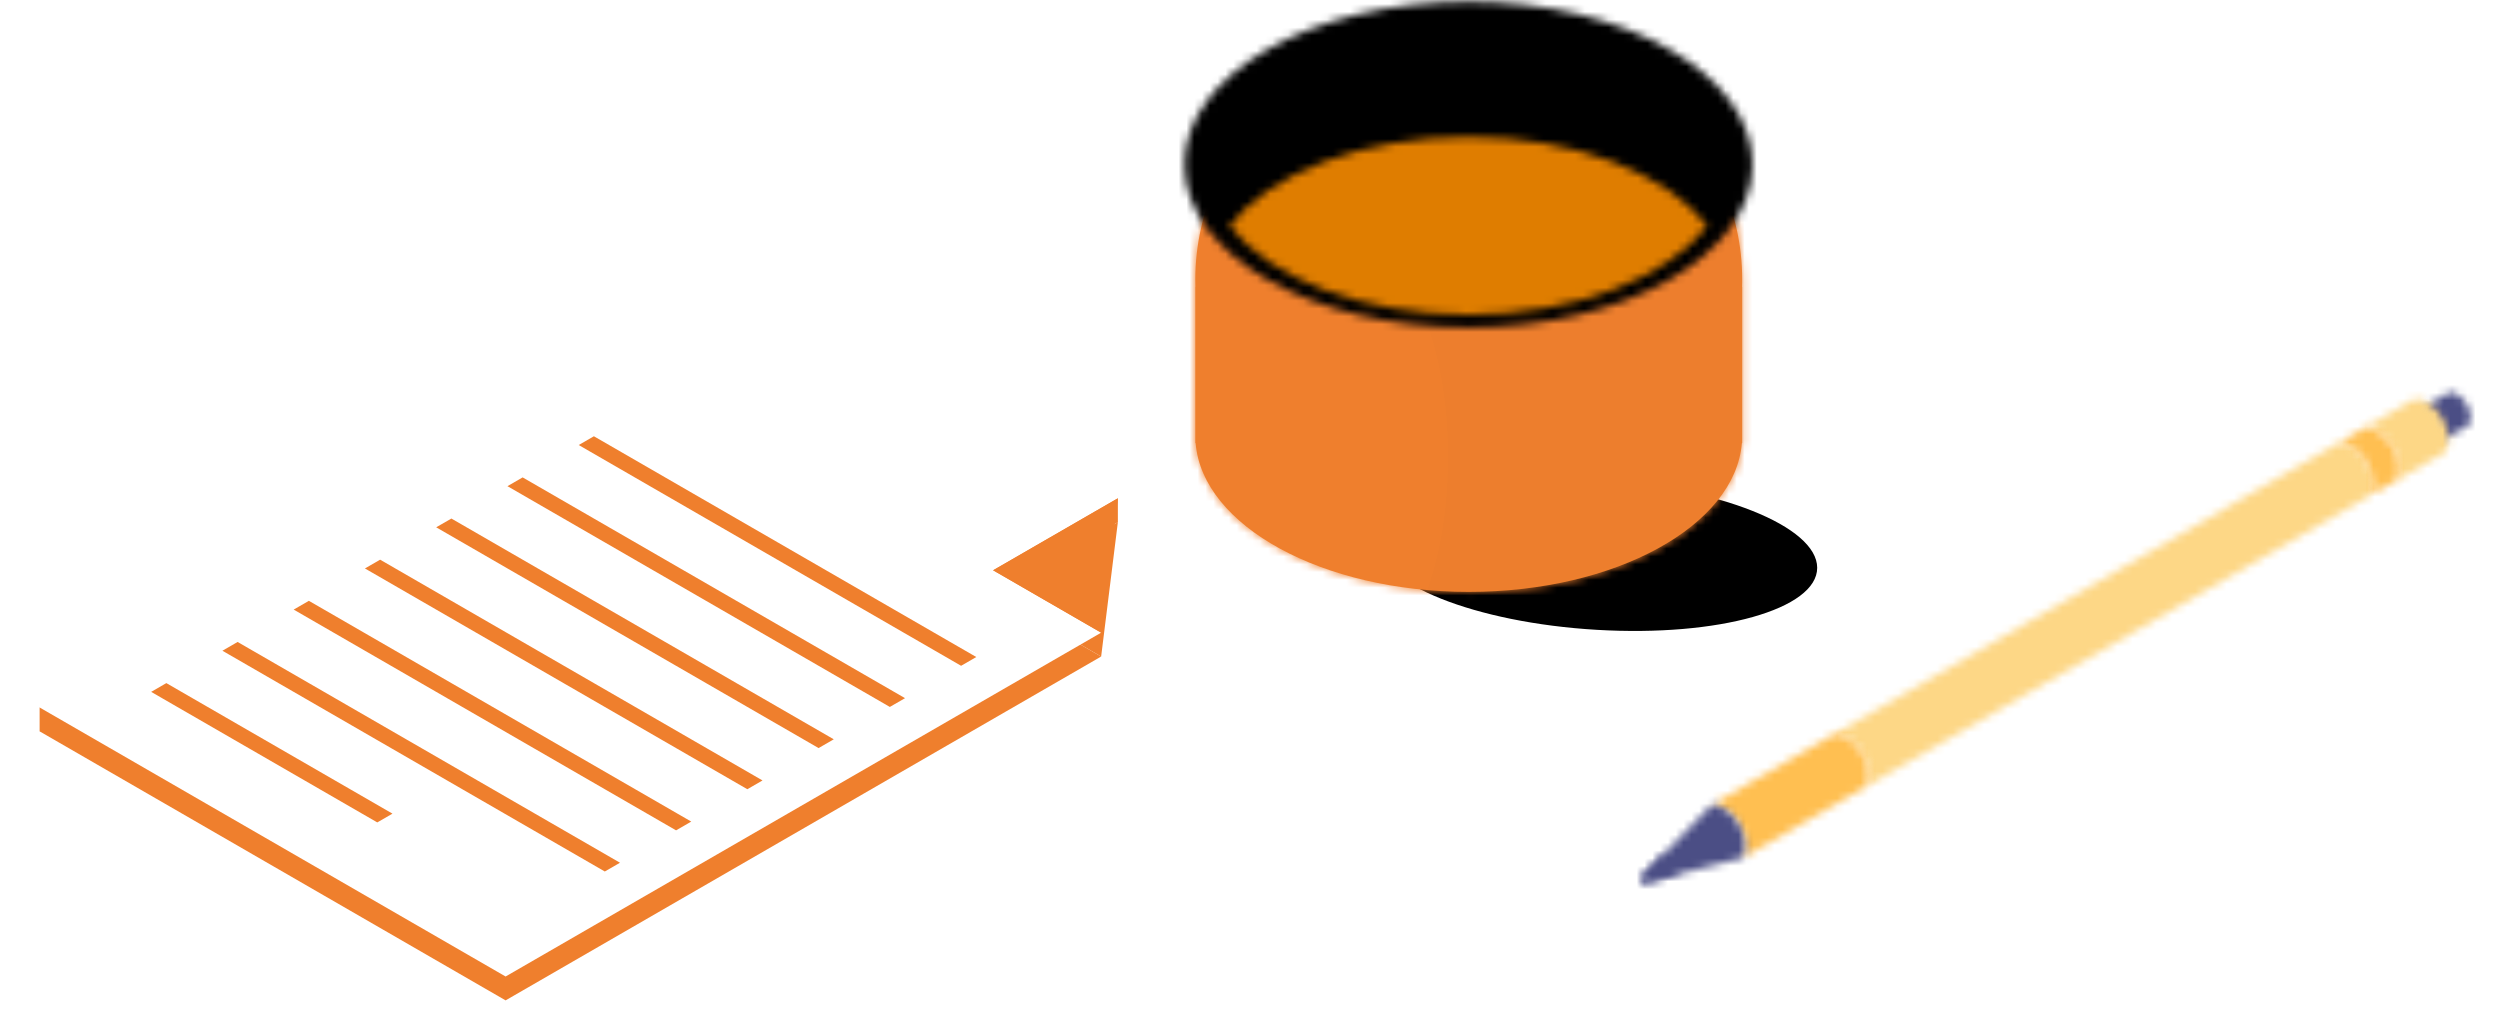 <svg xmlns="http://www.w3.org/2000/svg" xmlns:xlink="http://www.w3.org/1999/xlink" width="320" height="130" viewBox="0 0 320 130">
    <defs>
        <path id="ui7zp96t8b" d="M.287 7.218l1.378.797L7.008 4.93l1.3.75c1.196.755 1.125 1.454-.258 2.62-1.236 1.06-2.06 1.811-2.232 2.112l1.425.823c.254-.403 1.19-1.237 2.56-2.43 1.03-.886 1.415-1.677.92-2.344l.055-.03c1.564.396 3.531.285 5.16-.656.952-.549 1.493-1.208 1.502-1.836.03-.786-.608-1.514-2.083-2.366-.95-.548-2.04-1.073-2.902-1.38L.287 7.218zm9.34-2.17l-1.41-.815 4.5-2.6c.296.087.843.319 1.51.703 1.439.851 1.743 1.83.151 2.75-.696.401-1.504.604-2.322.604-.836 0-1.683-.213-2.429-.643z"/>
        <path id="8rojwsewyd" d="M7.785 4.006L.539 5.041l1.537.888 3.104-.512c.816-.14 1.561-.26 2.346-.42l.03.018c-.26.463-.5.894-.711 1.363l-.87 1.802 1.585.915 1.88-4.197 6.895-.962-1.504-.869-2.963.466c-.728.127-1.44.246-2.223.405l-.049-.027c.241-.432.461-.833.67-1.283l.809-1.73L9.521.002 7.785 4.006z"/>
        <path id="37t9satdxh" d="M2.496 1.427L.306 2.691c.786.098 1.614.673 2.137 1.58.523.907.608 1.91.3 2.641l2.19-1.265 1.749-1.009c.308-.731.224-1.735-.3-2.641C5.858 1.09 5.031.515 4.243.417l-1.748 1.01z"/>
        <path id="2slo90rqak" d="M62.138 2.021L.448 37.638c1.27.157 2.602 1.084 3.447 2.547.845 1.461.98 3.08.482 4.258L66.066 8.825l2.82-1.626c.058-.137.104-.278.145-.424.31-1.124.12-2.54-.627-3.835-.747-1.294-1.879-2.167-3.008-2.46-.147-.038-.292-.069-.438-.086l-2.82 1.627z"/>
        <path id="649vgz6pmn" d="M13.469 1.825L.499 9.313c1.27.157 2.603 1.085 3.447 2.547.844 1.463.981 3.08.483 4.257l12.97-7.486 2.818-1.628c.498-1.177.363-2.797-.483-4.258C18.89 1.282 17.558.355 16.29.198l-2.82 1.627z"/>
        <path id="pebtavxtnq" d="M4.211 2.15L.68 4.19c1.268.157 2.602 1.083 3.446 2.546.843 1.463.981 3.08.482 4.258l3.53-2.04 2.821-1.627c.498-1.177.362-2.795-.482-4.257C9.632 1.607 8.299.68 7.029.523L4.211 2.151z"/>
        <path id="nyc3t3uxit" d="M6.036 3.861L.212 9.84l-.078.08c-.1.145-.117.34-.023.504.095.163.272.245.448.232l.108-.028 8.089-2.054 4.313-1.096c.498-1.176.361-2.794-.483-4.257C11.742 1.758 10.409.83 9.14.673L6.036 3.861z"/>
        <path id="y2d75insrw" d="M.74 2.217c-.057.136-.104.278-.144.423 1.13.293 2.261 1.165 3.008 2.46.747 1.295.938 2.71.627 3.835.145.038.292.07.437.087l2.82-1.628c.499-1.178.361-2.795-.482-4.258C6.162 1.673 4.828.746 3.56.59L.74 2.217z"/>
        <path id="lzpqg97efz" d="M2.958.02c.823.644 1.43 1.552 1.695 2.596L.667 3.627l-.108.028-.088-.002c-.145-.015-.28-.094-.36-.23l-.038-.084c-.048-.143-.022-.299.06-.42l.079-.08z"/>
        <path id="k2xlg1qojC" d="M53.04 80.619c15.574.916 28.2-2.64 28.2-7.941 0-5.302-12.626-10.343-28.2-11.259-15.574-.916-28.2 2.64-28.2 7.941 0 5.302 12.626 10.343 28.2 11.259z"/>
        <path id="yvcji8pbrD" d="M35.2.04l.58.004c19.062.283 34.42 14.5 34.42 31.997l-.005.529c-.002.144-.006.288-.01.431L70.2 33v20l-.04.001c-.878 10.6-16.194 19.039-34.96 19.039-18.766 0-34.082-8.44-34.96-19.039L.2 53V33l.015.001c-.01-.319-.015-.639-.015-.96C.2 14.367 15.87.04 35.2.04z"/>
        <path id="jw62hejzfG" d="M.238 21.064c0 11.525 16.279 20.866 36.358 20.866 20.079 0 36.357-9.341 36.357-20.866C72.953 9.542 56.675.2 36.596.2 16.516.2.238 9.542.238 21.064z"/>
        <path id="8cc6xzu5yJ" d="M.224 19.624c0 2.792 1.038 5.444 2.902 7.838 5.227-6.71 16.956-11.385 30.59-11.385 13.633 0 25.364 4.676 30.59 11.385 1.863-2.394 2.901-5.046 2.901-7.838 0-10.614-14.995-19.22-33.49-19.22C15.218.404.223 9.01.223 19.624z"/>
        <path id="hazf6lcjmM" d="M.246 11.622c5.227 6.708 16.956 11.383 30.59 11.383 13.633 0 25.364-4.675 30.59-11.383C56.2 4.912 44.468.237 30.835.237 17.202.237 5.473 4.912.246 11.622z"/>
        <filter id="epew4b9xba" width="105.8%" height="108.7%" x="-2.9%" y="-4.3%" filterUnits="objectBoundingBox">
            <feOffset dx="2" dy="2" in="SourceAlpha" result="shadowOffsetOuter1"/>
            <feColorMatrix in="shadowOffsetOuter1" result="shadowMatrixOuter1" values="0 0 0 0 0 0 0 0 0 0 0 0 0 0 0 0 0 0 1 0"/>
            <feMerge>
                <feMergeNode in="shadowMatrixOuter1"/>
                <feMergeNode in="SourceGraphic"/>
            </feMerge>
        </filter>
        <filter id="kzdfhe66jf" width="119.6%" height="132.8%" x="-9.8%" y="-16.4%" filterUnits="objectBoundingBox">
            <feOffset dx="5" dy="1" in="SourceAlpha" result="shadowOffsetOuter1"/>
            <feColorMatrix in="shadowOffsetOuter1" result="shadowMatrixOuter1" values="0 0 0 0 0 0 0 0 0 0 0 0 0 0 0 0 0 0 1 0"/>
            <feMerge>
                <feMergeNode in="shadowMatrixOuter1"/>
                <feMergeNode in="SourceGraphic"/>
            </feMerge>
        </filter>
        <filter id="zo5y6lxh9g">
            <feColorMatrix in="SourceGraphic" values="0 0 0 0 0.984 0 0 0 0 0.812 0 0 0 0 0.333 0 0 0 1 0"/>
        </filter>
        <filter id="0fd2nf834j">
            <feColorMatrix in="SourceGraphic" values="0 0 0 0 0.937 0 0 0 0 0.498 0 0 0 0 0.176 0 0 0 1 0"/>
        </filter>
        <filter id="jvpzg7eh1m">
            <feColorMatrix in="SourceGraphic" values="0 0 0 0 0.937 0 0 0 0 0.498 0 0 0 0 0.176 0 0 0 1 0"/>
        </filter>
        <filter id="875zkpv05p">
            <feColorMatrix in="SourceGraphic" values="0 0 0 0 0.2 0 0 0 0 0.2 0 0 0 0 0.2 0 0 0 1 0"/>
        </filter>
        <filter id="13a3c37rws">
            <feColorMatrix in="SourceGraphic" values="0 0 0 0 1 0 0 0 0 1 0 0 0 0 1 0 0 0 1 0"/>
        </filter>
        <filter id="vmdedfv2uv">
            <feColorMatrix in="SourceGraphic" values="0 0 0 0 1 0 0 0 0 1 0 0 0 0 1 0 0 0 1 0"/>
        </filter>
        <filter id="5llz0biany">
            <feColorMatrix in="SourceGraphic" values="0 0 0 0 0.2 0 0 0 0 0.2 0 0 0 0 0.2 0 0 0 1 0"/>
        </filter>
        <filter id="v5185e0zxB" width="100%" height="100%" x="0%" y="0%" filterUnits="objectBoundingBox">
            <feOffset in="SourceAlpha" result="shadowOffsetOuter1"/>
            <feColorMatrix in="shadowOffsetOuter1" values="0 0 0 0 0 0 0 0 0 0 0 0 0 0 0 0 0 0 1 0"/>
        </filter>
        <filter id="iopi68mbsF">
            <feColorMatrix in="SourceGraphic" values="0 0 0 0 1 0 0 0 0 1 0 0 0 0 1 0 0 0 1 0"/>
        </filter>
        <filter id="7rcaqgtc0I">
            <feColorMatrix in="SourceGraphic" values="0 0 0 0 1 0 0 0 0 1 0 0 0 0 1 0 0 0 1 0"/>
        </filter>
        <filter id="8oqxjw0paL">
            <feColorMatrix in="SourceGraphic" values="0 0 0 0 0 0 0 0 0 0 0 0 0 0 0 0 0 0 1 0"/>
        </filter>
    </defs>
    <g fill="none" fill-rule="evenodd">
        <g filter="url(#epew4b9xba)" transform="translate(3) translate(0 34.76)">
            <path fill="#EF7F2D" d="M0.071 53.798L0.071 56.853 138.087 30.072 138.087 27.018z"/>
            <path fill="#EF7F2D" d="M0.071 56.852L59.716 91.289 135.947 47.276 122.118 39.292 138.087 30.073 92.27 3.621z"/>
            <path fill="#EF7F2D" d="M122.118 39.292L135.947 47.276 138.087 30.073z"/>
            <g transform="translate(77.91 10.774)">
                <mask id="qrxn0rn97c" fill="#fff">
                    <use xlink:href="#ui7zp96t8b"/>
                </mask>
                <path fill="#4B4E85" d="M-3.314 14.835L21.041 14.835 21.041 -3.407 -3.314 -3.407z" mask="url(#qrxn0rn97c)"/>
            </g>
            <g transform="translate(85.11 17.254)">
                <mask id="07arrqhlue" fill="#fff">
                    <use xlink:href="#8rojwsewyd"/>
                </mask>
                <path fill="#4B4E85" d="M-3.061 12.695L19.935 12.695 19.935 -3.599 -3.061 -3.599z" mask="url(#07arrqhlue)"/>
            </g>
            <path fill="#4B4E85" d="M69.075 23.258L118.02 51.517 119.964 50.394 71.019 22.135zM59.954 28.524L108.899 56.782 110.844 55.66 61.898 27.401zM50.833 33.79L99.779 62.049 101.723 60.927 52.777 32.668zM41.711 39.057L90.657 67.314 92.601 66.192 43.657 37.934zM32.591 44.323L81.537 72.581 83.48 71.459 34.535 43.2zM23.469 49.588L72.415 77.847 74.359 76.724 25.414 48.467zM14.349 54.855L43.292 71.565 45.236 70.443 16.292 53.731z"/>
            <path fill="#FFF" d="M0.071 53.797L59.716 88.233 135.947 44.221 122.118 36.237 138.087 27.018 92.27 0.567z"/>
            <path fill="#EF7F2D" d="M122.118 36.237L135.947 44.221 138.087 27.018zM69.075 20.204L118.02 48.461 119.964 47.339 71.019 19.081zM59.954 25.47L108.899 53.728 110.844 52.605 61.898 24.347zM50.833 30.735L99.779 58.994 101.723 57.871 52.777 29.613zM41.711 36.002L90.657 64.26 92.601 63.138 43.657 34.879zM32.591 41.267L81.537 69.526 83.48 68.403 34.535 40.145zM23.469 46.534L72.415 74.792 74.359 73.67 25.414 45.411zM14.349 51.799L43.292 68.51 45.236 67.387 16.292 50.678z"/>
        </g>
        <g filter="url(#kzdfhe66jf)" transform="translate(3) translate(202 48.76)">
            <g filter="url(#zo5y6lxh9g)">
                <g transform="translate(99.36)">
                    <mask id="xfm2ylfpoi" fill="#fff">
                        <use xlink:href="#37t9satdxh"/>
                    </mask>
                    <path fill="#4B4E85" d="M-3.295 10.512L10.46 10.512 10.46 -3.183 -3.295 -3.183z" mask="url(#xfm2ylfpoi)"/>
                </g>
            </g>
            <g filter="url(#0fd2nf834j)">
                <g transform="translate(24.48 6.48)">
                    <mask id="u06uar85yl" fill="#fff">
                        <use xlink:href="#2slo90rqak"/>
                    </mask>
                    <path fill="#FDD786" d="M-3.151 48.043L72.773 48.043 72.773 -3.206 -3.151 -3.206z" mask="url(#u06uar85yl)"/>
                </g>
            </g>
            <g filter="url(#jvpzg7eh1m)">
                <g transform="translate(8.64 43.92)">
                    <mask id="jty0fe808o" fill="#fff">
                        <use xlink:href="#649vgz6pmn"/>
                    </mask>
                    <path fill="#FFBF51" d="M-3.1 19.718L24.106 19.718 24.106 -3.401 -3.1 -3.401z" mask="url(#jty0fe808o)"/>
                </g>
            </g>
            <g filter="url(#875zkpv05p)">
                <g transform="translate(92.16 .72)">
                    <mask id="54y2oad2hr" fill="#fff">
                        <use xlink:href="#pebtavxtnq"/>
                    </mask>
                    <path fill="#FDD786" d="M-2.92 14.594L14.848 14.594 14.848 -3.077 -2.92 -3.077z" mask="url(#54y2oad2hr)"/>
                </g>
            </g>
            <g filter="url(#13a3c37rws)">
                <g transform="translate(0 52.56)">
                    <mask id="n24lmrx13u" fill="#fff">
                        <use xlink:href="#nyc3t3uxit"/>
                    </mask>
                    <path fill="#4B4E85" d="M-3.551 14.256L16.957 14.256 16.957 -2.926 -3.551 -2.926z" mask="url(#n24lmrx13u)"/>
                </g>
            </g>
            <g filter="url(#vmdedfv2uv)">
                <g transform="translate(89.28 4.32)">
                    <mask id="d80d22jitx" fill="#fff">
                        <use xlink:href="#y2d75insrw"/>
                    </mask>
                    <path fill="#FFBF51" d="M-3.004 12.622L11.377 12.622 11.377 -3.01 -3.004 -3.01z" mask="url(#d80d22jitx)"/>
                </g>
            </g>
            <g filter="url(#5llz0biany)">
                <g transform="translate(0 59.56)">
                    <mask id="raqh6qwl5A" fill="#fff">
                        <use xlink:href="#lzpqg97efz"/>
                    </mask>
                    <path fill="#4B4E85" d="M-3.551 7.256L16.957 7.256 16.957 -9.926 -3.551 -9.926z" mask="url(#raqh6qwl5A)"/>
                </g>
            </g>
        </g>
        <g transform="translate(3) translate(148.36)">
            <use fill="#000" filter="url(#v5185e0zxB)" xlink:href="#k2xlg1qojC"/>
            <g transform="translate(1.44 3.72)">
                <mask id="8b6r6kv6zE" fill="#fff">
                    <use xlink:href="#yvcji8pbrD"/>
                </mask>
                <use fill="#EF7F2D" xlink:href="#yvcji8pbrD"/>
                <path fill="#EF7F2D" d="M-3.207 76.517L73.518 76.517 73.518 -3.483 -3.207 -3.483z" mask="url(#8b6r6kv6zE)"/>
                <path fill="#000" d="M84.56 17.28v58l-56.234.001c2.577-4.758 4.234-12.172 4.234-20.501 0-14.36-4.925-26-11-26v-11.5h63z" mask="url(#8b6r6kv6zE)" opacity=".1"/>
            </g>
            <g filter="url(#iopi68mbsF)">
                <mask id="o2j6k9dy4H" fill="#fff">
                    <use xlink:href="#jw62hejzfG"/>
                </mask>
                <path fill="#000" d="M-3.362 45.53L76.553 45.53 76.553 -3.4 -3.362 -3.4z" mask="url(#o2j6k9dy4H)"/>
            </g>
            <g filter="url(#7rcaqgtc0I)">
                <g transform="translate(2.88 1.44)">
                    <mask id="z0ue7bxrlK" fill="#fff">
                        <use xlink:href="#8cc6xzu5yJ"/>
                    </mask>
                    <path fill="#000" d="M-3.375 31.062L70.808 31.062 70.808 -3.195 -3.375 -3.195z" mask="url(#z0ue7bxrlK)"/>
                </g>
            </g>
            <g filter="url(#8oqxjw0paL)">
                <g transform="translate(5.76 17.28)">
                    <mask id="lvzzm4fptN" fill="#fff">
                        <use xlink:href="#hazf6lcjmM"/>
                    </mask>
                    <path fill="#DF7D00" d="M-3.354 26.605L65.026 26.605 65.026 -3.363 -3.354 -3.363z" mask="url(#lvzzm4fptN)"/>
                </g>
            </g>
        </g>
    </g>
</svg>
